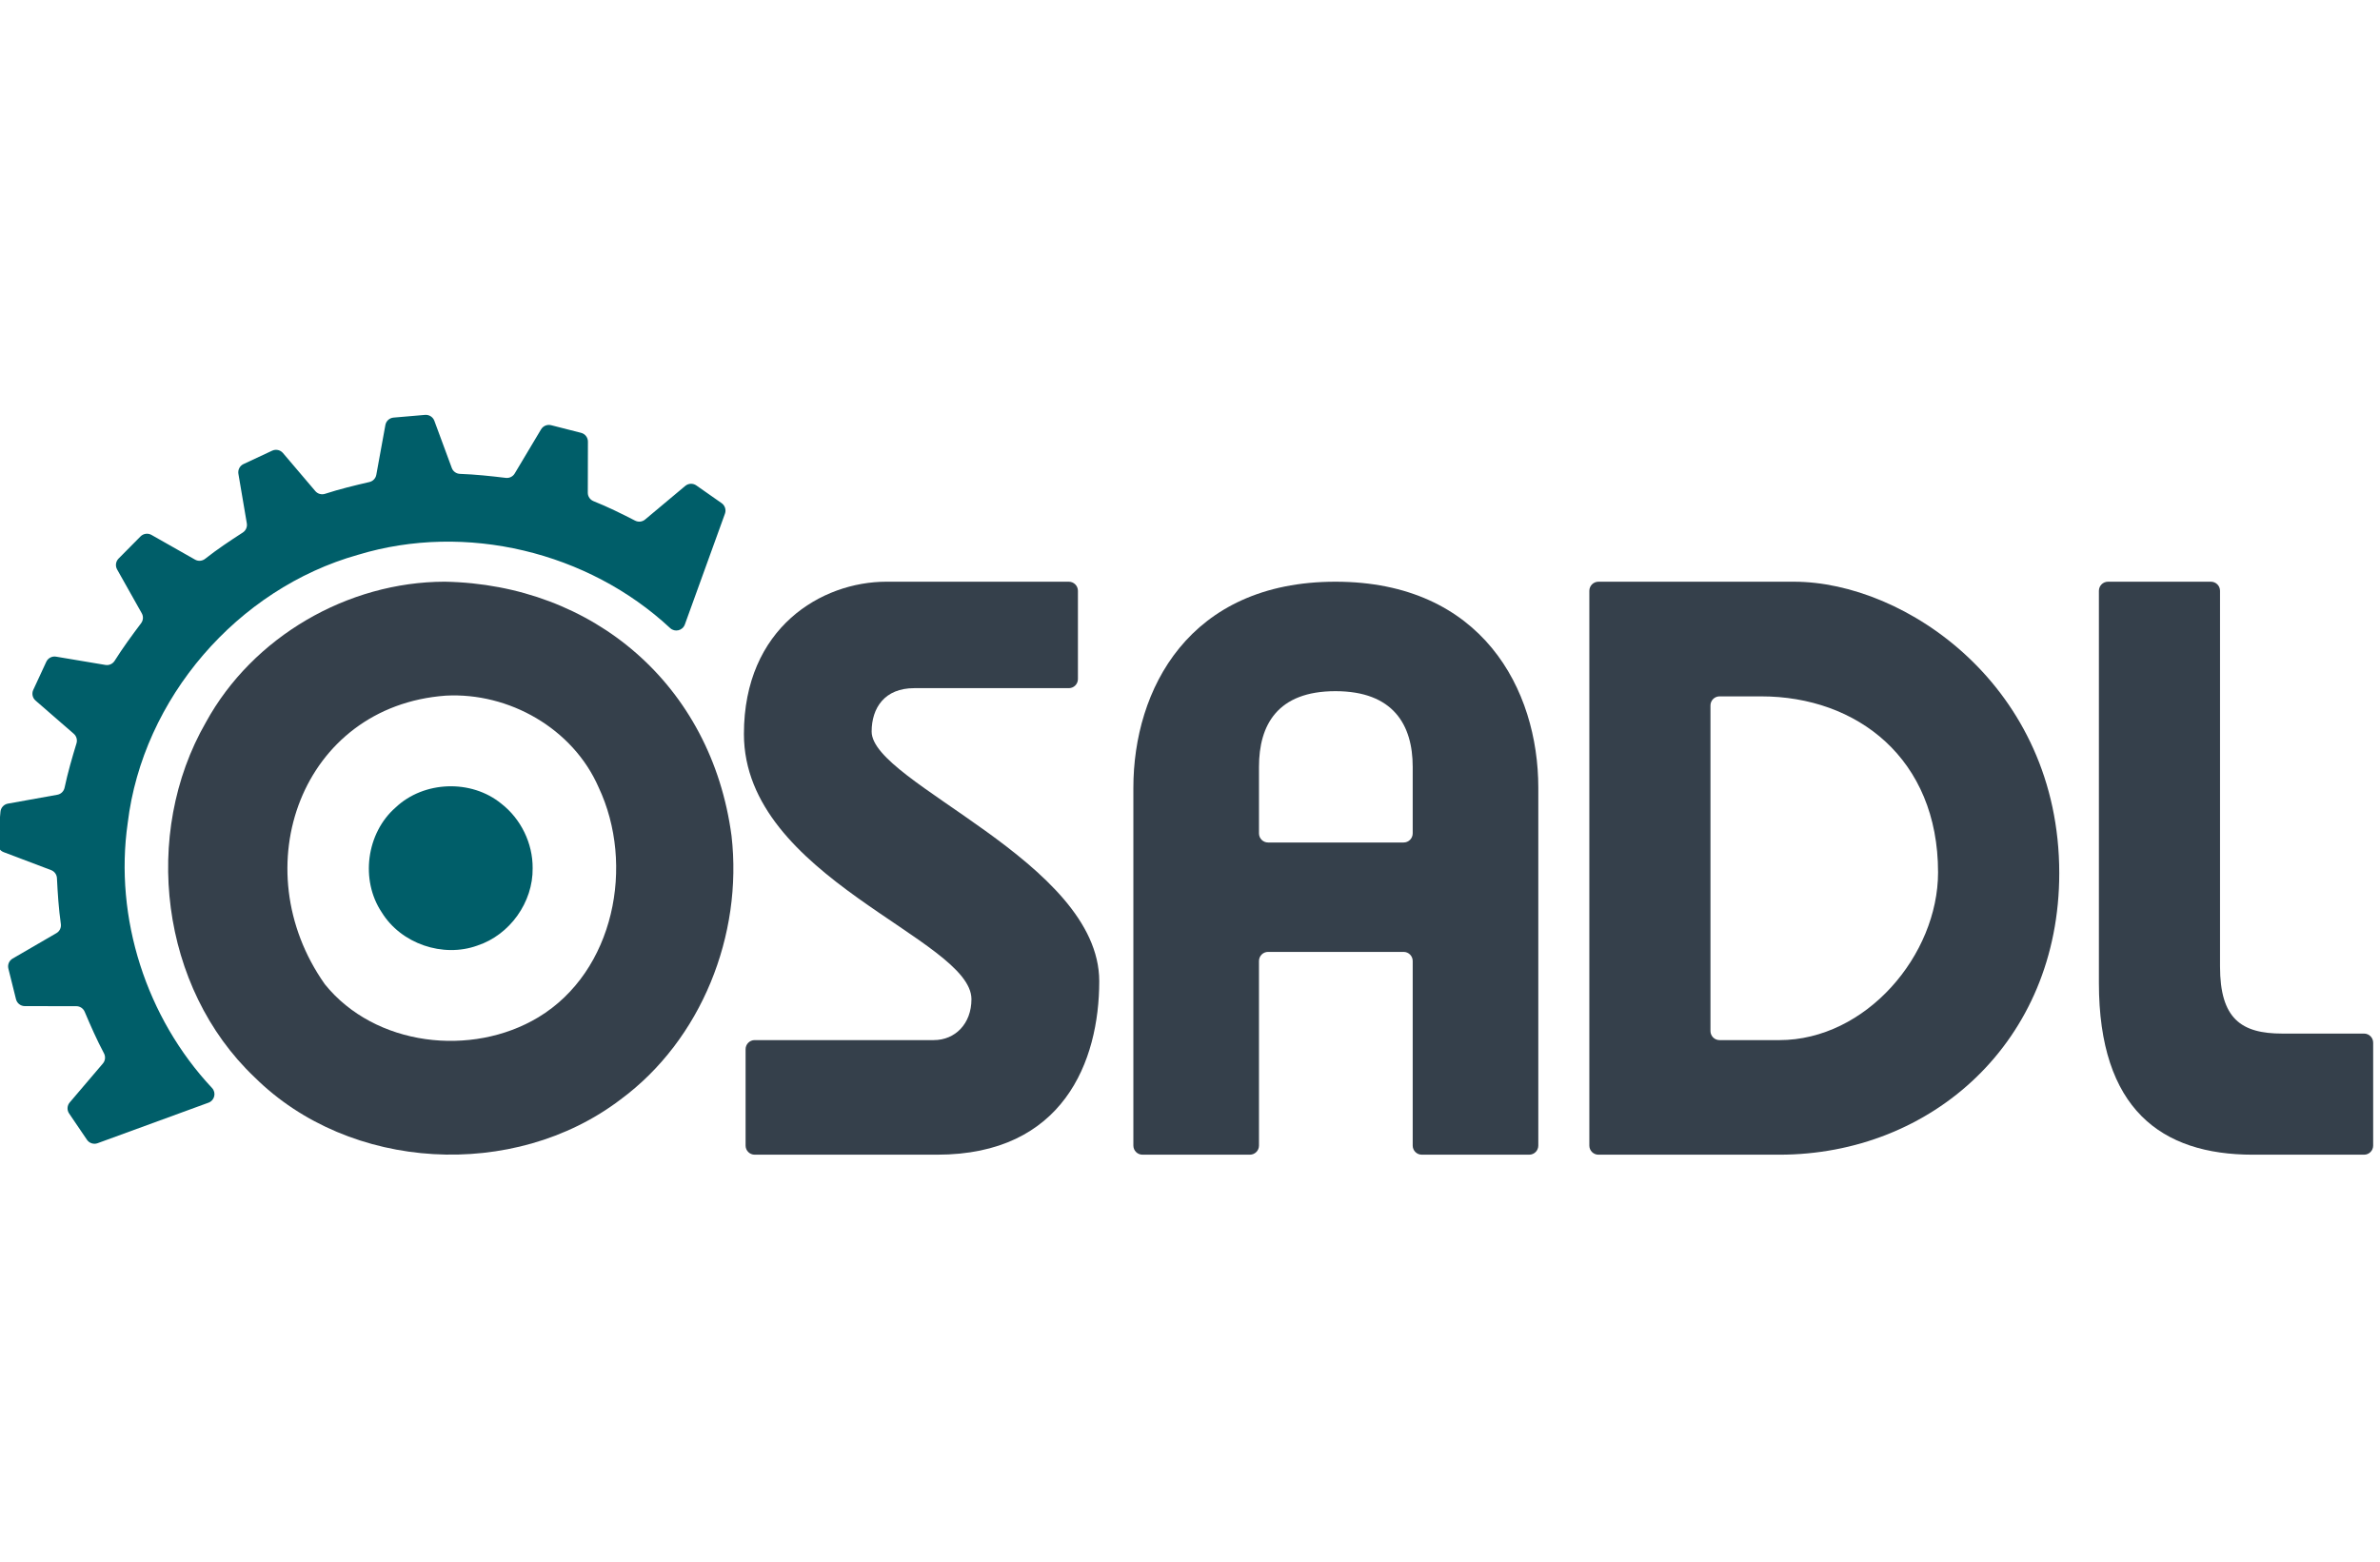 <?xml version="1.0" encoding="UTF-8" standalone="no"?>
<!-- Created with Inkscape (http://www.inkscape.org/) -->

<svg
   version="1.1"
   id="svg2"
   xml:space="preserve"
   width="64"
   height="42"
   viewBox="0 0 64 42"
   xmlns="http://www.w3.org/2000/svg"
   xmlns:svg="http://www.w3.org/2000/svg"
   xmlns:rdf="http://www.w3.org/1999/02/22-rdf-syntax-ns#"
   xmlns:cc="http://creativecommons.org/ns#"
   xmlns:dc="http://purl.org/dc/elements/1.1/"><defs
     id="defs6"><clipPath
       clipPathUnits="userSpaceOnUse"
       id="clipPath18"><path
         d="M 0,841.89 H 595.276 V 0 H 0 Z"
         id="path16" /></clipPath></defs><rect
     style="fill:#ffffff;fill-opacity:1;stroke:none;stroke-width:10.506;stroke-linecap:square;stroke-linejoin:miter"
     id="rect1134"
     width="64"
     height="42"
     x="0"
     y="0" /><g
     id="g10"
     transform="matrix(0.415,0,0,-0.415,-49.111,110.894)"><g
       id="g852"
       transform="matrix(0.416,0,0,0.416,69.001,140.306)"><g
         id="g64"
         transform="translate(187.888,214.449)"><path
           d="m 0,0 c -15.141,-0.022 -29.919,-8.585 -37.21,-21.897 -10.016,-17.386 -7.092,-41.359 7.558,-55.282 14.84,-14.735 40.461,-16.092 57.023,-3.487 12.603,9.297 19.062,25.642 17.288,41.074 C 41.532,-16.076 23.104,-0.428 0,0 m 0.15,-17.751 c 9.864,0.531 19.802,-5.132 23.799,-14.268 5.708,-12.074 2.474,-28.679 -9.372,-35.836 -10.39,-6.262 -25.479,-4.52 -33.259,5.138 -12.82,18.139 -3.621,43.329 18.832,44.966"
           style="fill:#35404b;fill-opacity:1;fill-rule:nonzero;stroke:none"
           id="path66" /></g><g
         id="g68"
         transform="translate(254.372,191.101)"><path
           d="m 0,0 c 0,3.7 2.035,6.762 6.622,6.762 h 24.091 c 0.783,0 1.418,0.634 1.418,1.417 v 13.749 c 0,0.783 -0.635,1.418 -1.418,1.418 H 2.293 c -10.072,0 -22.188,-7.151 -22.188,-23.725 0,-22.437 35.441,-31.881 35.441,-41.314 0,-3.83 -2.542,-6.372 -5.863,-6.372 h -27.901 c -0.783,0 -1.417,-0.635 -1.417,-1.418 v -15.016 c 0,-0.783 0.634,-1.417 1.417,-1.417 h 28.419 c 19.636,0 25.25,14.529 25.25,27.024 C 35.451,-20.264 0,-8.027 0,0"
           style="fill:#35404b;fill-opacity:1;fill-rule:nonzero;stroke:none"
           id="path70" /></g><g
         id="g72"
         transform="translate(337.231,173.82)"><path
           d="m 0,0 h -21.109 c -0.783,0 -1.417,0.634 -1.417,1.417 v 10.37 c 0,6.522 2.881,11.787 11.907,11.787 9.024,0 12.036,-5.265 12.036,-11.787 V 1.417 C 1.417,0.634 0.782,0 0,0 m -10.619,40.627 c -22.818,0 -31.473,-16.804 -31.473,-32.101 v -55.744 c 0,-0.783 0.635,-1.417 1.418,-1.417 h 16.731 c 0.782,0 1.417,0.634 1.417,1.417 v 28.758 c 0,0.783 0.634,1.417 1.417,1.417 H 0 c 0.782,0 1.417,-0.634 1.417,-1.417 v -28.758 c 0,-0.783 0.635,-1.417 1.417,-1.417 h 16.731 c 0.783,0 1.417,0.634 1.417,1.417 V 8.526 c 0,15.297 -8.775,32.101 -31.601,32.101"
           style="fill:#35404b;fill-opacity:1;fill-rule:nonzero;stroke:none"
           id="path74" /></g><g
         id="g76"
         transform="translate(395.749,143.034)"><path
           d="m 0,0 h -9.304 c -0.782,0 -1.417,0.635 -1.417,1.418 v 50.716 c 0,0.783 0.635,1.417 1.417,1.417 h 6.491 C 12.106,53.551 24.73,43.858 24.73,26.138 24.73,13.254 13.512,0 0,0 m 2.293,71.412 h -30.464 c -0.782,0 -1.417,-0.635 -1.417,-1.418 v -86.427 c 0,-0.783 0.635,-1.417 1.417,-1.417 h 16.912 0.538 H 0 c 23.714,0 43.608,17.591 43.608,43.858 0,29.079 -23.983,45.404 -41.315,45.404"
           style="fill:#35404b;fill-opacity:1;fill-rule:nonzero;stroke:none"
           id="path78" /></g><g
         id="g80"
         transform="translate(474.101,144.052)"><path
           d="m 0,0 c -6.382,0 -9.703,2.294 -9.703,10.461 v 58.516 c 0,0.783 -0.635,1.418 -1.417,1.418 h -16.033 c -0.783,0 -1.417,-0.635 -1.417,-1.418 V 7.908 c 0,-19.636 9.693,-26.776 23.973,-26.776 h 17.33 c 0.784,0 1.418,0.635 1.418,1.418 V -1.417 C 14.151,-0.635 13.517,0 12.733,0 Z"
           style="fill:#35404b;fill-opacity:1;fill-rule:nonzero;stroke:none"
           id="path82" /></g><g
         id="g84"
         transform="translate(225.341,229.372)"><path
           d="m 0,0 -6.255,-5.237 c -0.437,-0.367 -1.05,-0.434 -1.557,-0.173 -2.12,1.089 -4.255,2.144 -6.468,3.029 -0.542,0.216 -0.902,0.728 -0.901,1.312 0.005,1.871 0.014,5.988 0.019,7.964 0.002,0.649 -0.438,1.212 -1.067,1.373 l -4.664,1.189 C -21.501,9.612 -22.138,9.349 -22.46,8.811 L -26.568,1.93 c -0.287,-0.481 -0.83,-0.746 -1.386,-0.68 -2.37,0.285 -4.743,0.54 -7.129,0.623 -0.575,0.021 -1.083,0.377 -1.282,0.917 l -2.717,7.352 c -0.221,0.597 -0.814,0.974 -1.45,0.921 l -4.905,-0.421 c -0.637,-0.055 -1.159,-0.529 -1.273,-1.159 l -1.414,-7.754 c -0.101,-0.558 -0.524,-1 -1.077,-1.126 -2.322,-0.535 -4.637,-1.099 -6.904,-1.834 -0.547,-0.177 -1.145,-0.016 -1.517,0.421 l -5.042,5.932 c -0.414,0.486 -1.101,0.636 -1.68,0.366 l -4.462,-2.084 c -0.578,-0.27 -0.904,-0.892 -0.798,-1.521 l 1.312,-7.72 c 0.095,-0.559 -0.154,-1.12 -0.63,-1.428 -2.003,-1.292 -3.985,-2.612 -5.857,-4.089 -0.454,-0.357 -1.071,-0.417 -1.574,-0.131 -1.601,0.908 -5.109,2.897 -6.794,3.852 -0.557,0.316 -1.252,0.217 -1.703,-0.237 l -3.418,-3.451 c -0.445,-0.45 -0.539,-1.141 -0.228,-1.693 l 3.841,-6.83 c 0.276,-0.49 0.235,-1.095 -0.103,-1.546 -1.436,-1.908 -2.848,-3.834 -4.122,-5.855 -0.305,-0.484 -0.864,-0.742 -1.428,-0.648 l -7.699,1.293 c -0.63,0.107 -1.253,-0.221 -1.521,-0.801 l -2.028,-4.375 c -0.266,-0.574 -0.12,-1.252 0.356,-1.666 l 5.953,-5.173 c 0.423,-0.367 0.588,-0.948 0.425,-1.483 -0.696,-2.283 -1.361,-4.574 -1.855,-6.91 -0.12,-0.564 -0.561,-1.003 -1.129,-1.105 l -7.7,-1.383 c -0.63,-0.113 -1.106,-0.635 -1.161,-1.272 l -0.423,-4.833 c -0.055,-0.632 0.317,-1.224 0.91,-1.449 l 7.399,-2.802 c 0.528,-0.199 0.885,-0.692 0.912,-1.254 0.119,-2.386 0.27,-4.768 0.608,-7.133 0.082,-0.573 -0.177,-1.134 -0.677,-1.425 -1.608,-0.934 -5.156,-2.995 -6.836,-3.971 -0.546,-0.317 -0.812,-0.954 -0.659,-1.566 l 1.186,-4.764 c 0.158,-0.631 0.724,-1.074 1.374,-1.075 l 8.021,-0.011 c 0.569,-0.001 1.081,-0.342 1.302,-0.864 0.929,-2.193 1.888,-4.373 3.005,-6.478 0.273,-0.513 0.212,-1.137 -0.164,-1.581 l -5.172,-6.075 c -0.413,-0.485 -0.451,-1.187 -0.093,-1.715 l 2.779,-4.095 c 0.365,-0.538 1.049,-0.759 1.659,-0.537 l 17.274,6.312 c 0.95,0.347 1.242,1.551 0.55,2.289 -10.219,10.9 -15.261,26.472 -13.133,41.287 2.34,19.408 17.082,36.494 35.883,41.78 16.755,5.087 35.836,0.472 48.609,-11.422 0.74,-0.689 1.942,-0.392 2.286,0.558 l 6.248,17.266 c 0.217,0.602 0.004,1.276 -0.52,1.643 L 1.723,0.074 C 1.198,0.441 0.491,0.411 0,0"
           style="fill:#005e69;fill-opacity:1;fill-rule:nonzero;stroke:none"
           id="path86" /></g><g
         id="g88"
         transform="translate(201.568,169.83)"><path
           d="m 0,0 c 0.08,-5.312 -3.553,-10.401 -8.597,-12.062 -5.38,-1.951 -11.911,0.281 -14.914,5.182 -3.358,5.029 -2.388,12.352 2.169,16.327 4.394,4.157 11.779,4.422 16.461,0.595 C -1.828,7.669 0.028,3.87 0,0"
           style="fill:#005e69;fill-opacity:1;fill-rule:nonzero;stroke:none"
           id="path90" /></g></g></g></svg>
